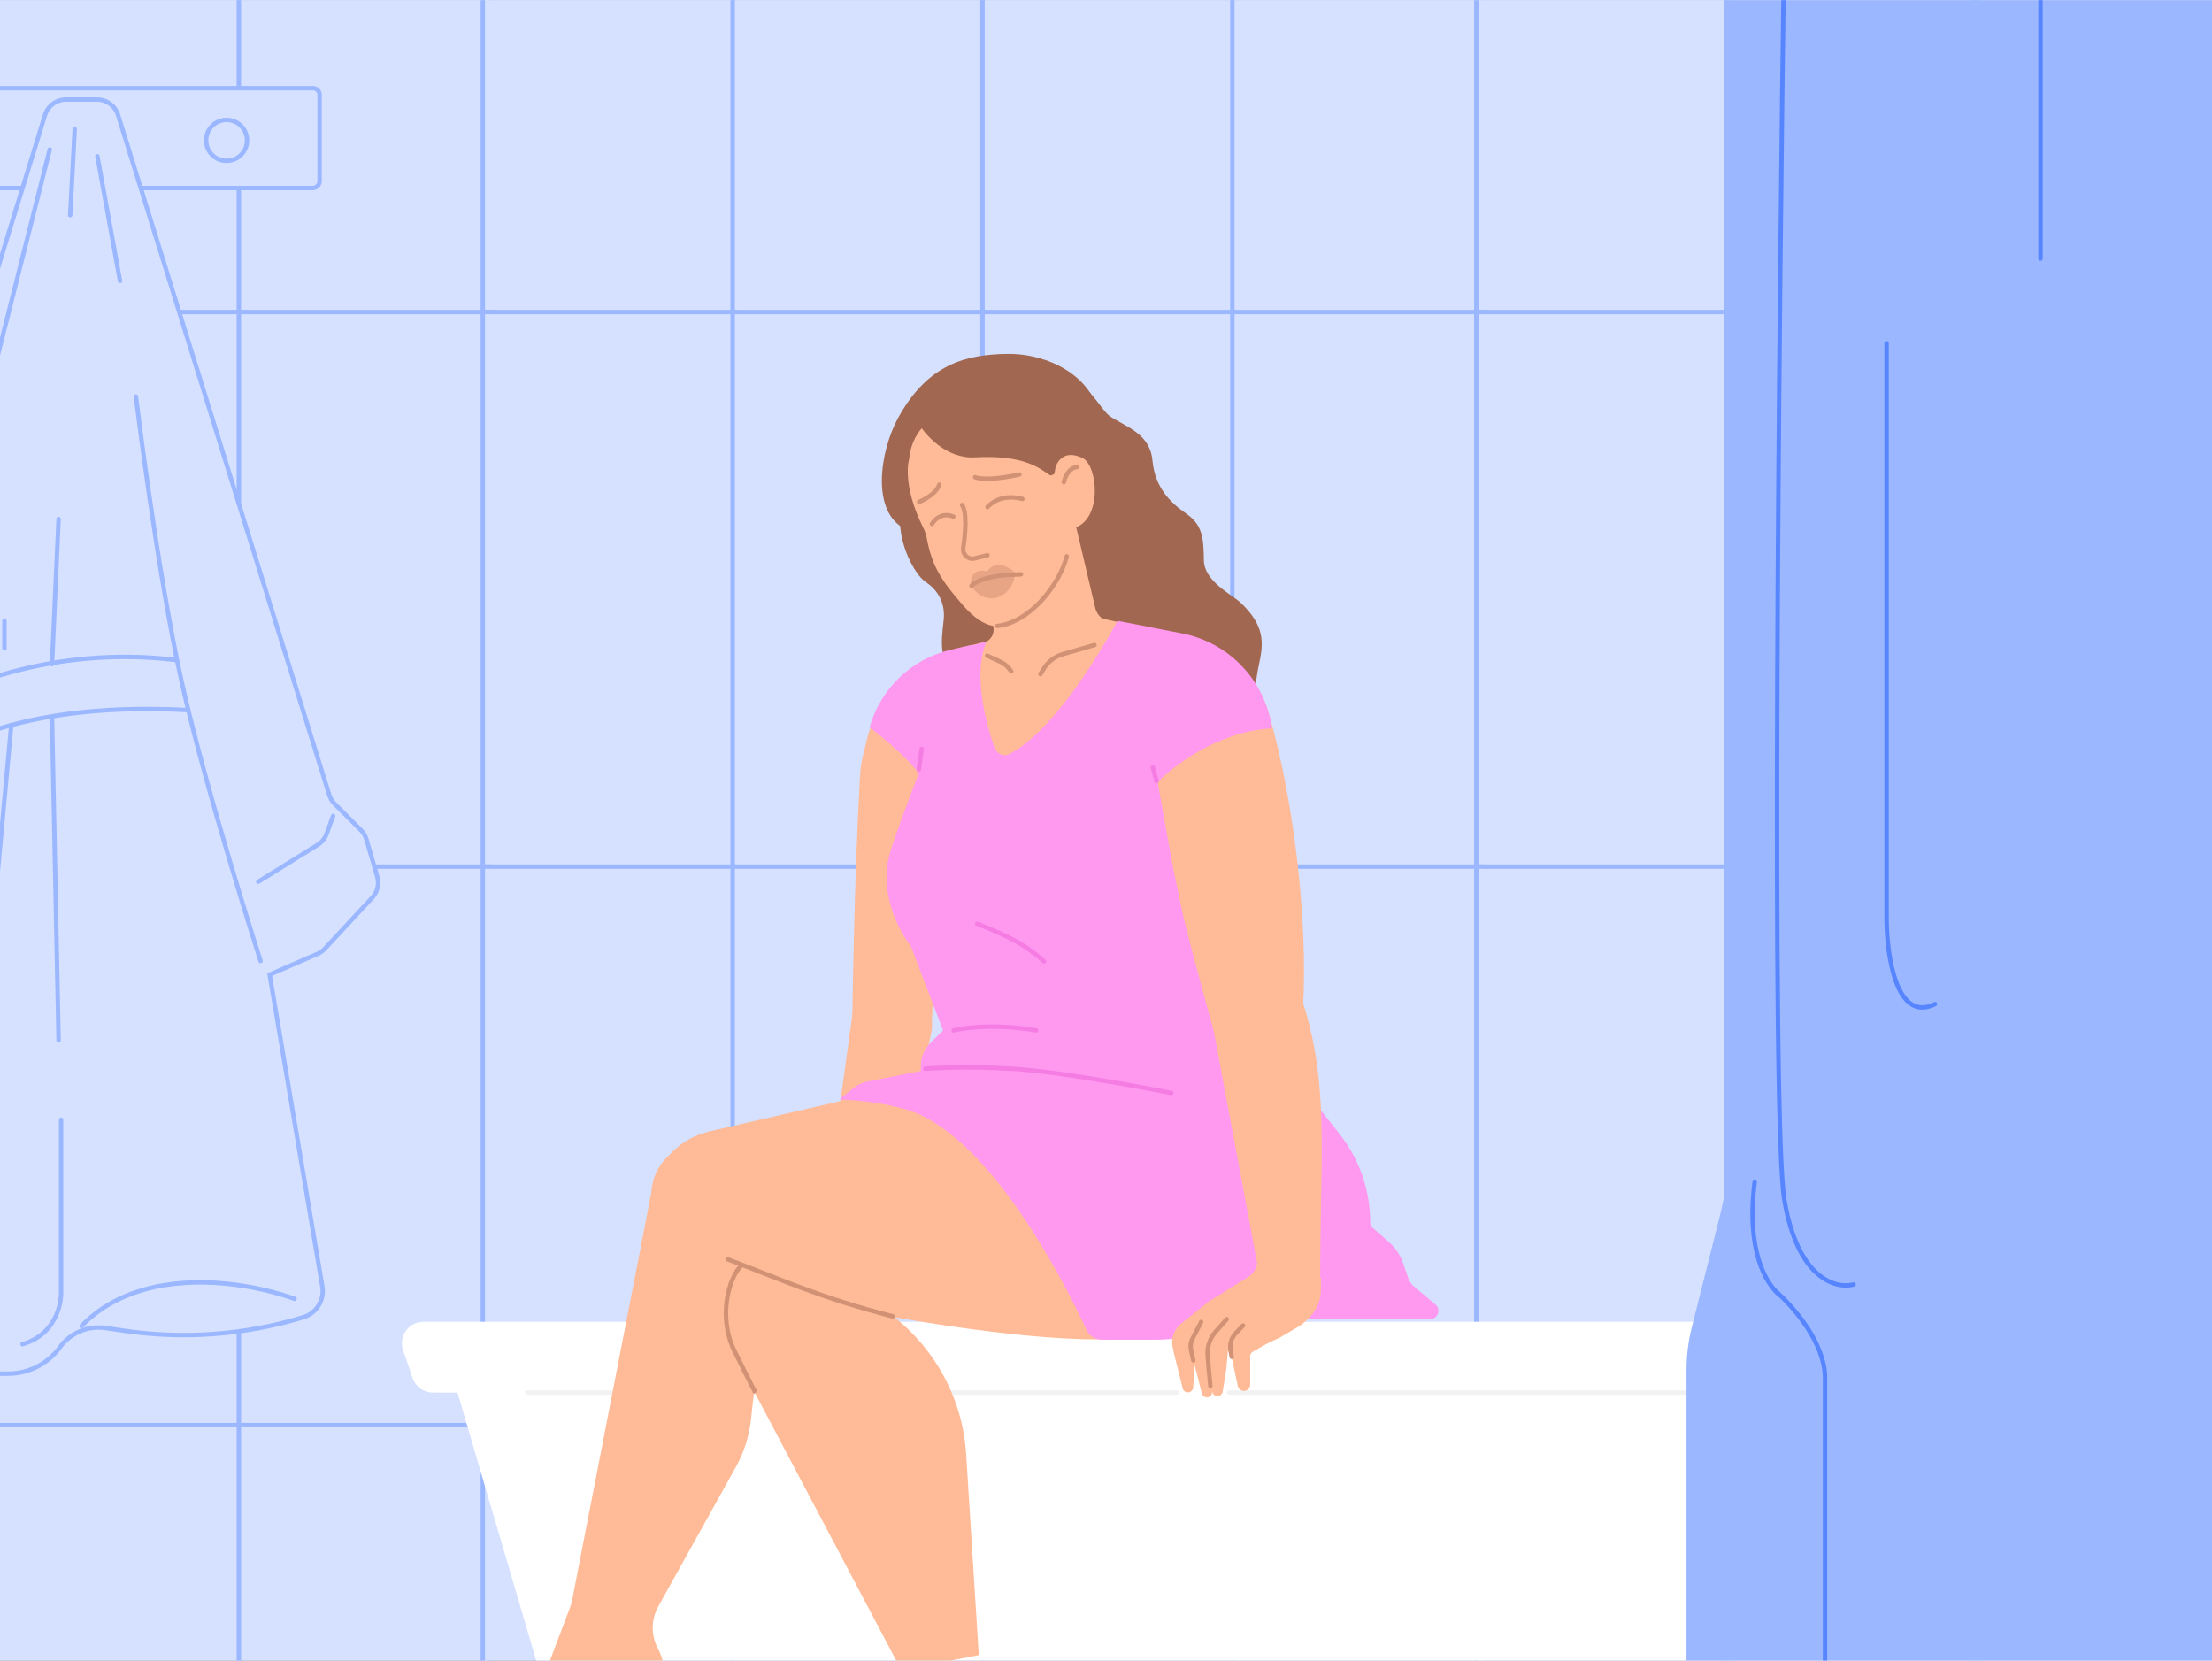 <?xml version="1.0" encoding="utf-8"?>
<svg xmlns="http://www.w3.org/2000/svg" fill="none" height="563" viewBox="0 0 1006 755" width="750">
<rect x="0" y="0" width="1006" height="755" fill="#333333" stroke="none"/>
<g clip-path="url(#clip0_884_295)">
<rect fill="#D5E1FF" height="755" width="1006"/>
<rect fill="#D5E1FF" height="260.009" stroke="#9BB7FF" stroke-width="2" width="114.3" x="-5" y="-115.745"/>
<rect fill="#D5E1FF" height="260.009" stroke="#9BB7FF" stroke-width="2" width="114.3" x="108.626" y="-115.745"/>
<rect fill="#D5E1FF" height="260.009" stroke="#9BB7FF" stroke-width="2" width="114.3" x="219.579" y="-115.745"/>
<rect fill="#D5E1FF" height="260.009" stroke="#9BB7FF" stroke-width="2" width="114.3" x="333.205" y="-115.745"/>
<rect fill="#D5E1FF" height="260.009" stroke="#9BB7FF" stroke-width="2" width="114.3" x="446.832" y="-115.745"/>
<rect fill="#D5E1FF" height="260.009" stroke="#9BB7FF" stroke-width="2" width="114.3" x="560.458" y="-115.745"/>
<rect fill="#D5E1FF" height="260.009" stroke="#9BB7FF" stroke-width="2" width="114.3" x="671.411" y="-115.745"/>
<rect fill="#D5E1FF" height="260.009" stroke="#9BB7FF" stroke-width="2" width="114.3" x="785.037" y="-115.745"/>
<rect fill="#D5E1FF" height="260.009" stroke="#9BB7FF" stroke-width="2" width="114.3" x="898.663" y="-115.745"/>
<rect fill="#D5E1FF" height="260.009" stroke="#9BB7FF" stroke-width="2" width="114.3" x="-5" y="141.804"/>
<rect fill="#D5E1FF" height="260.009" stroke="#9BB7FF" stroke-width="2" width="114.3" x="108.626" y="141.804"/>
<rect fill="#D5E1FF" height="260.009" stroke="#9BB7FF" stroke-width="2" width="114.3" x="219.579" y="141.804"/>
<rect fill="#D5E1FF" height="260.009" stroke="#9BB7FF" stroke-width="2" width="114.3" x="333.205" y="141.804"/>
<rect fill="#D5E1FF" height="260.009" stroke="#9BB7FF" stroke-width="2" width="114.3" x="446.832" y="141.804"/>
<rect fill="#D5E1FF" height="260.009" stroke="#9BB7FF" stroke-width="2" width="114.3" x="560.458" y="141.804"/>
<rect fill="#D5E1FF" height="260.009" stroke="#9BB7FF" stroke-width="2" width="114.3" x="671.411" y="141.804"/>
<rect fill="#D5E1FF" height="260.009" stroke="#9BB7FF" stroke-width="2" width="114.3" x="785.037" y="141.804"/>
<rect fill="#D5E1FF" height="260.009" stroke="#9BB7FF" stroke-width="2" width="114.3" x="898.663" y="141.804"/>
<rect fill="#D5E1FF" height="260.009" stroke="#9BB7FF" stroke-width="2" width="114.3" x="-5" y="393.988"/>
<rect fill="#D5E1FF" height="260.009" stroke="#9BB7FF" stroke-width="2" width="114.3" x="108.626" y="393.988"/>
<rect fill="#D5E1FF" height="260.009" stroke="#9BB7FF" stroke-width="2" width="114.3" x="219.579" y="393.988"/>
<rect fill="#D5E1FF" height="260.009" stroke="#9BB7FF" stroke-width="2" width="114.3" x="333.205" y="393.988"/>
<rect fill="#D5E1FF" height="260.009" stroke="#9BB7FF" stroke-width="2" width="114.3" x="446.832" y="393.988"/>
<rect fill="#D5E1FF" height="260.009" stroke="#9BB7FF" stroke-width="2" width="114.3" x="560.458" y="393.988"/>
<rect fill="#D5E1FF" height="260.009" stroke="#9BB7FF" stroke-width="2" width="114.3" x="671.411" y="393.988"/>
<rect fill="#D5E1FF" height="260.009" stroke="#9BB7FF" stroke-width="2" width="114.3" x="785.037" y="393.988"/>
<rect fill="#D5E1FF" height="260.009" stroke="#9BB7FF" stroke-width="2" width="114.3" x="898.663" y="393.988"/>
<rect fill="#D5E1FF" height="260.009" stroke="#9BB7FF" stroke-width="2" width="114.3" x="-5" y="647.96"/>
<rect fill="#D5E1FF" height="260.009" stroke="#9BB7FF" stroke-width="2" width="114.3" x="108.626" y="647.96"/>
<rect fill="#D5E1FF" height="260.009" stroke="#9BB7FF" stroke-width="2" width="114.3" x="219.579" y="647.96"/>
<rect fill="#D5E1FF" height="260.009" stroke="#9BB7FF" stroke-width="2" width="114.3" x="333.205" y="647.96"/>
<rect fill="#D5E1FF" height="260.009" stroke="#9BB7FF" stroke-width="2" width="114.3" x="446.832" y="647.96"/>
<rect fill="#D5E1FF" height="260.009" stroke="#9BB7FF" stroke-width="2" width="114.3" x="560.458" y="647.96"/>
<rect fill="#D5E1FF" height="260.009" stroke="#9BB7FF" stroke-width="2" width="114.3" x="671.411" y="647.96"/>
<rect fill="#D5E1FF" height="260.009" stroke="#9BB7FF" stroke-width="2" width="114.3" x="785.037" y="647.96"/>
<rect fill="#D5E1FF" height="260.009" stroke="#9BB7FF" stroke-width="2" width="114.3" x="898.663" y="647.96"/>
<path d="M311.253 903.812L326.684 919.629C346.723 940.17 374.206 951.752 402.903 951.752H1014.88C1051.08 951.752 1084.8 933.36 1104.4 902.925L1108.36 896.77C1120.17 878.435 1128.82 858.252 1133.96 837.058L1184.64 627.985C1185.39 624.913 1183.06 621.954 1179.9 621.954H210.693C207.732 621.954 205.602 624.8 206.436 627.641L263.682 822.509C272.665 853.087 288.997 881 311.253 903.812Z" fill="white"/>
<path d="M183.308 613.925C181.122 607.585 185.832 600.979 192.538 600.979H1199.03C1205.74 600.979 1210.45 607.585 1208.26 613.925L1203.9 626.569C1202.55 630.507 1198.84 633.15 1194.67 633.15H196.898C192.733 633.15 189.026 630.507 187.668 626.569L183.308 613.925Z" fill="white"/>
<path d="M239.857 633.149H535.5M813.374 633.149H559" stroke="#F2F2F2" stroke-linecap="round" stroke-width="2"/>
<path d="M767 622.937V832H1006V-132H785.798V370.295V523.843C785.798 533.577 784.593 543.273 782.212 552.712L769.431 603.365C767.817 609.764 767 616.338 767 622.937Z" fill="#9BB7FF"/>
<path d="M572.51 302.344C569.292 316.595 564.742 379.159 561.023 381.817C558.319 384.518 523.821 300.825 513.422 302.344C500.423 304.244 441.874 186.395 439.613 171.176C484.597 147.938 497.564 184.459 504.946 189.309C512.328 194.159 522.984 197.085 524.136 209.337C525.288 221.588 532.096 228.344 539.617 233.565C547.138 238.786 547.338 245.052 547.519 254.707C547.701 264.362 560.202 270.161 564.305 274.058C575.245 284.451 574.807 292.167 572.51 302.344Z" fill="#A26750"/>
<path d="M440.481 309.143C447.696 310.715 471.696 293.745 482.623 293.57L443.988 178.329C437.832 192.09 410.008 227.437 409.433 236.019C408.714 246.746 415.602 261.004 421.157 264.692C426.712 268.38 429.996 274.375 429.16 281.968C428.201 290.681 425.614 305.905 440.481 309.143Z" fill="#A26750"/>
<path d="M488.026 233.61L450.687 265.845L451.875 285.962C452.046 288.86 450.121 291.467 447.3 292.155L430.984 296.14L451.183 310.754C457.321 315.195 465.382 315.967 472.252 312.773L523.385 288.997L503.717 282.438C500.905 281.501 498.78 279.174 498.099 276.29L488.026 233.61Z" fill="#FFBB97"/>
<path d="M499.236 187.46C502.145 203.716 477.516 201.474 483.125 216.653C483.125 216.653 476.208 214.992 473.421 211.613C458.379 193.377 416.78 211.987 411.734 240.495C395.964 232.752 400.115 205.022 408.563 189.743C422.072 165.309 439.492 161.062 458.236 160.841C476.979 160.62 496.327 171.203 499.236 187.46Z" fill="#A26750"/>
<path d="M413.435 208.801C415.982 183.806 443.463 185.834 443.463 185.834C443.463 185.834 467.424 185.058 479.752 213.088C481.363 207.945 485.361 204.86 492.325 208.181C499.288 211.503 501.674 236.449 488.046 240.197C488.716 256.408 479.186 269.337 464.966 280.354C456.434 286.963 448.184 286.879 437.959 275.164C428.391 264.203 423.896 257.585 421.536 244.887C421.204 243.102 420.624 241.362 419.814 239.737C409.996 220.049 413.435 208.801 413.435 208.801Z" fill="#FFBB97"/>
<path d="M453.504 284.574C468.356 282.995 481.84 265.892 485.134 252.89M483.837 219.155C484.238 217.091 485.973 212.829 489.702 212.291" stroke="#D19174" stroke-linecap="round" stroke-width="2"/>
<path d="M443.326 207.877C430.21 208.593 420.609 197.551 417.448 191.941C421.254 187.522 434.561 179.743 457.338 183.978C480.116 188.213 481.59 208.154 479.417 215.52L477.713 216.149C472.649 212.749 465.719 206.656 443.326 207.877Z" fill="#A26750"/>
<path d="M260.206 727.538L297.608 535.083L349.317 574.179L341.543 645.412C340.717 652.987 338.382 660.32 334.678 666.978L299.383 730.42C296.203 736.135 296.019 743.044 298.889 748.92L299.996 751.187C302.123 755.542 302.244 760.608 300.33 765.06C298.587 769.112 295.306 772.305 291.209 773.939L281.799 777.691C277.374 779.456 273.724 782.742 271.506 786.958L266.264 796.924C264.971 799.382 263.18 801.544 261.005 803.272L252.433 810.083C248.895 812.893 244.51 814.423 239.992 814.423L231.772 814.423C231.29 814.423 230.81 814.362 230.344 814.24C226.195 813.158 224.711 808.032 227.641 804.901L232.316 799.903C233.183 798.977 233.86 797.89 234.309 796.703L259.276 730.809C259.678 729.747 259.989 728.653 260.206 727.538Z" fill="#FFBB97"/>
<path d="M387.604 464.154C387.604 464.154 388.369 401.316 391.108 353.002C392.73 324.391 414.924 303.049 443.385 299.698C444.733 311.145 432.644 336.54 432.997 339.539L423.782 462.508L387.604 464.154Z" fill="#FFBB97"/>
<path d="M405.762 554.822L423.87 467.84L423.87 452.966L387.994 458.895L374.72 554.822L405.762 554.822Z" fill="#FFBB97"/>
<path d="M445.143 752.548L439.395 661.129C437.817 636.037 425.272 612.832 405.008 597.525L490.648 607.979L498.34 607.979C521.239 607.979 543.162 598.925 559.197 582.846L580.049 561.936L467.2 503.409L465.739 503.066C447.065 498.68 427.45 500.61 410.049 508.546L363.089 529.961C355.162 533.576 347.902 538.464 341.603 544.425C323.721 561.352 319.318 587.89 330.788 609.605L409.909 759.392L445.143 752.548Z" fill="#FFBB97"/>
<path d="M558.928 460.874L588.552 509.445C592.129 515.31 594.299 521.925 594.89 528.769L596.962 552.741C597.647 560.677 592.47 567.938 584.742 569.875C580.014 571.06 575.111 571.383 570.268 570.829L523.757 565.505C501.134 562.916 479.818 553.562 462.595 538.666L453.53 530.826C443.2 522.5 436.926 510.15 436.295 496.897L435.566 481.616C435.214 474.219 433.413 466.962 430.265 460.259L417.572 433.226L405.952 405.814C404.749 402.978 403.781 400.048 403.055 397.054L392.973 355.44C389.985 327.205 408.461 301.155 436.096 294.641L496.947 280.296L540.277 289.673L550.093 354.592C550.906 359.965 550.94 365.427 550.195 370.81L547.542 389.983C546.907 394.572 546.838 399.222 547.336 403.828L550.98 437.498C551.876 445.78 554.59 453.762 558.928 460.874Z" fill="#FFBB97"/>
<path d="M437.546 229.532C439.885 233.169 439.014 242.656 438.072 249.068C437.641 252.004 440.322 254.553 443.202 253.839L449.092 252.379" stroke="#D19174" stroke-linecap="round" stroke-miterlimit="10" stroke-width="2"/>
<path d="M461.626 260.234C452.866 252.761 448.95 259.768 448.95 259.768C440.919 257.527 441.414 265.884 441.414 265.884C447.982 276.842 461.063 271.8 461.626 260.234Z" fill="#D19174" opacity="0.5"/>
<path d="M441.835 266.353C441.835 266.353 444.096 262.882 455.858 261.576C458.729 261.258 460.382 261.309 464.315 261.076" stroke="#D19174" stroke-linecap="round" stroke-miterlimit="10" stroke-width="2"/>
<path d="M443.447 216.88C443.447 216.88 447.528 219.152 463.591 215.688" stroke="#D19174" stroke-linecap="round" stroke-miterlimit="10" stroke-width="2"/>
<path d="M449.1 230.492C449.1 230.492 454.218 223.943 464.989 226.784" stroke="#D19174" stroke-linecap="round" stroke-miterlimit="10" stroke-width="2"/>
<path d="M417.998 228.162C417.998 228.162 425.526 225.152 427.175 220.334" stroke="#D19174" stroke-linecap="round" stroke-miterlimit="10" stroke-width="2"/>
<path d="M423.857 238.17C423.857 238.17 427.121 232.212 433.588 234.819" stroke="#D19174" stroke-linecap="round" stroke-miterlimit="10" stroke-width="2"/>
<path d="M405.224 598.609C405.224 598.609 470.51 610.621 506.127 608.766C519.725 608.058 537.184 606.164 553.234 604.147C579.664 600.826 599.912 579.342 602.392 553.063C603.075 545.824 602.363 538.538 600.294 531.595L581.463 468.413L494.065 488.87C489.725 489.886 485.315 490.565 480.875 490.9L403.267 496.757C398.899 497.087 394.559 497.749 390.286 498.738L322.645 514.394C316.298 515.864 310.476 519.071 305.848 523.65L303.481 525.991C299.824 529.609 297.402 534.267 296.562 539.299C294.65 550.744 301.197 561.826 312.16 565.702L405.224 598.609Z" fill="#FFBB97"/>
<path d="M569.229 465.06L609.144 515.469C618.22 526.933 623.159 541.126 623.159 555.748C623.159 556.68 623.56 557.567 624.26 558.183L631.686 564.72C634.59 567.277 636.787 570.537 638.066 574.188L640.617 581.473C641.063 582.744 641.842 583.873 642.874 584.74L652.843 593.12C655.526 595.376 653.931 599.753 650.425 599.753H620.244H573.104L543.001 607.028C537.222 608.424 531.297 609.13 525.352 609.13H501.096C498.093 609.13 495.395 607.389 494.135 604.663C486.094 587.267 454.947 524.168 418.773 506.968C405.264 500.545 381.68 499.837 381.68 499.837L388.208 494.659C390.08 493.175 392.279 492.158 394.623 491.693L418.773 486.903V484.761C418.773 480.751 420.376 476.908 423.223 474.086L428.889 468.472L410.507 420.363L489.548 395.395L561.779 413.273L569.229 465.06Z" fill="#FF99F0"/>
<path d="M534.117 288.208L513.52 283.85C512.531 330.427 552.24 469.457 552.24 469.457C552.24 469.457 592.082 467.98 592.642 457.659C594.847 416.99 588.09 362.258 577.137 324.653C571.438 305.081 554.06 292.427 534.117 288.208Z" fill="#FFBB97"/>
<path d="M531.358 389.897C524.055 381.447 493.435 340.901 523.463 285.147L508.265 282.237C484.464 325.159 467.253 338.57 459.169 342.747C456.23 344.266 453.156 342.57 452.087 339.439C448.624 329.302 442.241 306.55 448.614 291.599L440.53 293.862C440.53 293.862 410.937 367.278 404.793 387.649C399.057 406.667 410.041 425.744 415.787 431.949C424.749 428.672 432.963 428.681 472.696 423.495C493.033 420.841 524.952 423.588 539.954 425.805C537.485 413.237 534.458 399.044 533.31 393.71C533.003 392.279 532.314 391.004 531.358 389.897Z" fill="#FF99F0"/>
<path d="M572.457 578.088L549.653 456.199L591.781 453.356C604.884 492.799 600.388 523.574 600.388 583.323L572.457 578.088Z" fill="#FFBB97"/>
<path d="M330.987 572.564C356.268 582.118 373 590 406 598.5" stroke="#D19174" stroke-linecap="round" stroke-width="2"/>
<path d="M568.982 613.908L536.409 615.179C534.993 615.235 533.732 614.289 533.388 612.914C532.368 608.834 533.814 604.533 537.093 601.898L549.822 591.669L567.623 580.611C569.869 579.216 571.389 576.905 571.782 574.29L572.133 571.945L600.743 580.999L600.743 586.326C600.743 591.277 598.707 596.011 595.113 599.416L593.611 600.839C592.616 601.782 591.516 602.609 590.334 603.303L582.123 608.12L570.419 613.56C569.967 613.77 569.479 613.888 568.982 613.908Z" fill="#FFBB97"/>
<path d="M537.876 631.227L533.783 614.824C533.288 612.839 533.624 610.738 534.712 609.006L539.719 601.041C539.985 600.618 540.333 600.252 540.742 599.965L560.45 586.144C562.135 584.962 564.408 586.409 564.05 588.436L552.777 606.662C552.426 607.229 551.93 607.693 551.34 608.006L544.192 611.79C542.511 612.68 541.76 614.684 542.443 616.459L543.065 618.075C543.256 618.573 543.34 619.106 543.309 619.639L542.672 630.777C542.598 632.066 541.531 633.074 540.239 633.074C539.121 633.074 538.147 632.312 537.876 631.227Z" fill="#FFBB97"/>
<path d="M542.224 611.291L546.423 605.225C546.843 604.618 547.432 604.149 548.117 603.875L552.321 602.194C553.97 601.534 555.856 602.12 556.842 603.598L558.665 606.333C559.899 608.184 559.263 610.696 557.297 611.737L552.429 614.314C550.972 615.086 550.188 616.718 550.496 618.338L551.204 622.054C551.248 622.286 551.271 622.521 551.271 622.757V632.969C551.271 634.277 550.211 635.337 548.903 635.337C547.822 635.337 546.879 634.605 546.61 633.559L541.674 614.365C541.403 613.309 541.603 612.187 542.224 611.291Z" fill="#FFBB97"/>
<path d="M549.766 610.075L555.682 604.487C556.172 604.024 556.777 603.702 557.434 603.554L561.95 602.534C563.683 602.143 565.453 603.019 566.192 604.634L567.213 606.862C568.254 609.135 566.826 611.772 564.353 612.142L558.553 613.01L557.723 622.324L556.063 632.712C555.852 634.029 554.614 634.926 553.298 634.715C552.248 634.548 551.432 633.713 551.287 632.66L548.624 613.318C548.459 612.116 548.884 610.908 549.766 610.075Z" fill="#FFBB97"/>
<path d="M560.566 610.285L566.721 604.482C567.21 604.021 567.815 603.699 568.471 603.551L574.798 602.123C575.555 601.952 576.346 602.02 577.063 602.317L585.228 605.701L569.708 614.624C569.008 615.026 568.577 615.771 568.577 616.578L568.577 619.477L568.577 629.554C568.577 631.132 567.298 632.411 565.72 632.411C564.369 632.411 563.204 631.466 562.924 630.145L559.467 613.796C559.196 612.514 559.613 611.184 560.566 610.285Z" fill="#FFBB97"/>
<path d="M337.012 575.576C331.847 580.31 326.25 598.281 333.943 614.072C337.124 620.601 340.485 627.249 343.575 633.243" stroke="#D19174" stroke-width="2"/>
<path d="M420.805 485.879C420.805 485.879 437.248 484.544 460.14 485.88C484.639 487.308 532.685 496.927 532.685 496.927" stroke="#F57CE3" stroke-linecap="round" stroke-width="2"/>
<path d="M444.41 419.969C444.41 419.969 455.99 424.42 462.841 428.376C470.125 432.582 474.805 437.106 474.805 437.106" stroke="#F57CE3" stroke-linecap="round" stroke-width="2"/>
<path d="M433.739 468.471C438.589 467.178 452.882 465.367 471.248 468.471" stroke="#F57CE3" stroke-linecap="round" stroke-width="2"/>
<path d="M473.188 306.472L474.678 304.025C476.631 300.815 479.716 298.454 483.324 297.407L497.763 293.215" stroke="#D19174" stroke-linecap="round" stroke-width="2"/>
<path d="M459.931 305.179L459.006 304.023C457.913 302.656 456.517 301.563 454.928 300.83L448.937 298.065" stroke="#D19174" stroke-linecap="round" stroke-width="2"/>
<path d="M542.709 618.507L541.666 613.711C541.295 612.004 541.53 610.221 542.331 608.669L546.266 601.046" stroke="#D19174" stroke-linecap="round" stroke-width="2"/>
<path d="M560.17 616.89L559.654 613.927C559.165 611.113 560.038 608.233 562.008 606.164L565.343 602.663" stroke="#D19174" stroke-linecap="round" stroke-width="2"/>
<path d="M550.469 630.148C549.866 624.266 549.474 619.51 549.227 616.109C548.947 612.253 550.273 608.477 552.818 605.568L557.906 599.752" stroke="#D19174" stroke-linecap="round" stroke-width="2"/>
<path d="M526.5 355.626L533.5 394.626L515.5 393.626L493.5 343.626L523 285.126L537.634 287.964C558.341 291.978 574.439 308.325 578.137 329.09L578.5 331.126C554.5 332.326 533.833 347.96 526.5 355.626Z" fill="#FF99F0"/>
<path d="M524.278 348.832L526 355.126" stroke="#F57CE3" stroke-linecap="round" stroke-width="2"/>
<path d="M419 354.126C417.8 348.926 402.833 336.293 395.5 330.626C400.435 313.047 414.544 299.545 432.324 295.388L442 293.126C434.833 315.626 420.2 359.326 419 354.126Z" fill="#FF99F0"/>
<path d="M419.188 340.424L417.895 349.801" stroke="#F57CE3" stroke-linecap="round" stroke-width="2"/>
<path d="M843 584C835 586.167 817.5 581.5 811.5 545.5C805.5 509.5 809 146.5 811.5 -30.5" stroke="#5685FF" stroke-linecap="round" stroke-width="2"/>
<path d="M808 587.5C815.333 593.833 830 610.5 830 626.5C830 642.5 830 733.5 830 777" stroke="#5685FF" stroke-linecap="round" stroke-width="2"/>
<path d="M808.5 588C803.5 583.5 794 569.1 798 537.5" stroke="#5685FF" stroke-linecap="round" stroke-width="2"/>
<path d="M858 156V417.5C858 434.167 862.4 465.3 880 456.5" stroke="#5685FF" stroke-linecap="round" stroke-width="2"/>
<path d="M928 -6V117.5" stroke="#5685FF" stroke-linecap="round" stroke-width="2"/>
<rect fill="#D5E1FF" height="45.422" rx="3" stroke="#9BB7FF" stroke-width="2" transform="matrix(-1 0 0 1 144.345 39)" width="276.345" x="-1" y="1"/>
<circle cx="10.309" cy="10.309" r="9.309" stroke="#9BB7FF" stroke-width="2" transform="matrix(-1 0 0 1 113.356 53.433)"/>
<path d="M-75.189 362.864L20.463 52.243C21.754 48.048 25.631 45.185 30.02 45.185H44.136C48.516 45.185 52.387 48.036 53.686 52.219L149.736 361.378C150.217 362.927 151.067 364.335 152.214 365.482L164.12 377.388C165.309 378.577 166.179 380.046 166.649 381.659L171.56 398.495C172.545 401.873 171.682 405.52 169.287 408.099L147.768 431.274C146.829 432.285 145.692 433.091 144.427 433.641L122.634 443.116L146.593 584.955C147.63 591.096 143.951 597.054 137.996 598.877C111.591 606.96 83.719 609.063 56.4 605.032L48.081 603.805C40.044 602.619 32.012 605.993 27.233 612.564C21.754 620.098 13.001 624.556 3.685 624.556H-21.693L-25.817 650.328H-51.882C-69.087 650.328 -82.767 635.889 -81.839 618.709L-81.486 612.185L-61.899 435.9L-86.283 418.343C-87.202 417.681 -88.002 416.868 -88.649 415.938L-101.117 398.015C-103.022 395.276 -103.436 391.768 -102.22 388.66L-97.375 376.277C-95.875 372.444 -92.179 369.921 -88.062 369.921H-84.746C-80.357 369.921 -76.481 367.059 -75.189 362.864Z" fill="#D5E1FF" stroke="#9BB7FF" stroke-width="2"/>
<path d="M133.973 590.535C116.173 584.178 89.348 579.754 65.933 586.237C55.194 589.21 45.172 594.478 37.068 602.906M-63.961 638.989C-63.961 621.693 -36.18 624.341 -16.539 624.557" stroke="#9BB7FF" stroke-linecap="round" stroke-linejoin="round" stroke-width="2"/>
<path d="M26.651 235.903L23.665 301.881M22.635 67.865L-3.138 169.925M23.665 326.623L26.649 473.012M5.11 329.716L-3.138 419.405" stroke="#9BB7FF" stroke-linecap="round" stroke-linejoin="round" stroke-width="2"/>
<path d="M85.115 322.8C1.226 318.385 -33.2 345.057 -41.35 352.799C-42.039 353.453 -43.285 352.915 -43.248 351.965C-43.121 348.689 -42.847 343.18 -42.312 338.366C-41.554 331.552 -37.843 326.824 -37.24 326.094C-37.184 326.026 -37.131 325.967 -37.071 325.903C-24.556 312.505 25.238 293.216 79.946 300.055" stroke="#9BB7FF" stroke-width="2"/>
<path d="M44.285 70.959L54.594 127.658" stroke="#9BB7FF" stroke-linecap="round" stroke-linejoin="round" stroke-width="2"/>
<path d="M61.811 180.234C61.811 180.234 71.358 258.975 82.429 309.098C93.5 359.221 118.511 436.93 118.511 436.93" stroke="#9BB7FF" stroke-linecap="round" stroke-linejoin="round" stroke-width="2"/>
<path d="M117.479 400.848L144.434 384.118C146.34 382.935 147.792 381.146 148.559 379.039L151.499 370.952" stroke="#9BB7FF" stroke-linecap="round" stroke-linejoin="round" stroke-width="2"/>
<path d="M33.976 58.587L31.914 97.762" stroke="#9BB7FF" stroke-linecap="round" stroke-linejoin="round" stroke-width="2"/>
<path d="M10.264 611.154C27.781 606.002 27.785 588.488 27.785 588.474C27.785 588.474 27.785 588.474 27.785 588.474L27.787 509.094" stroke="#9BB7FF" stroke-linecap="round" stroke-linejoin="round" stroke-width="2"/>
<path d="M2.018 294.665V282.294" stroke="#9BB7FF" stroke-linecap="round" stroke-linejoin="round" stroke-width="2"/>
</g>
<defs>
<clipPath id="clip0_884_295">
<rect fill="white" height="755" width="1006"/>
</clipPath>
</defs>
</svg>